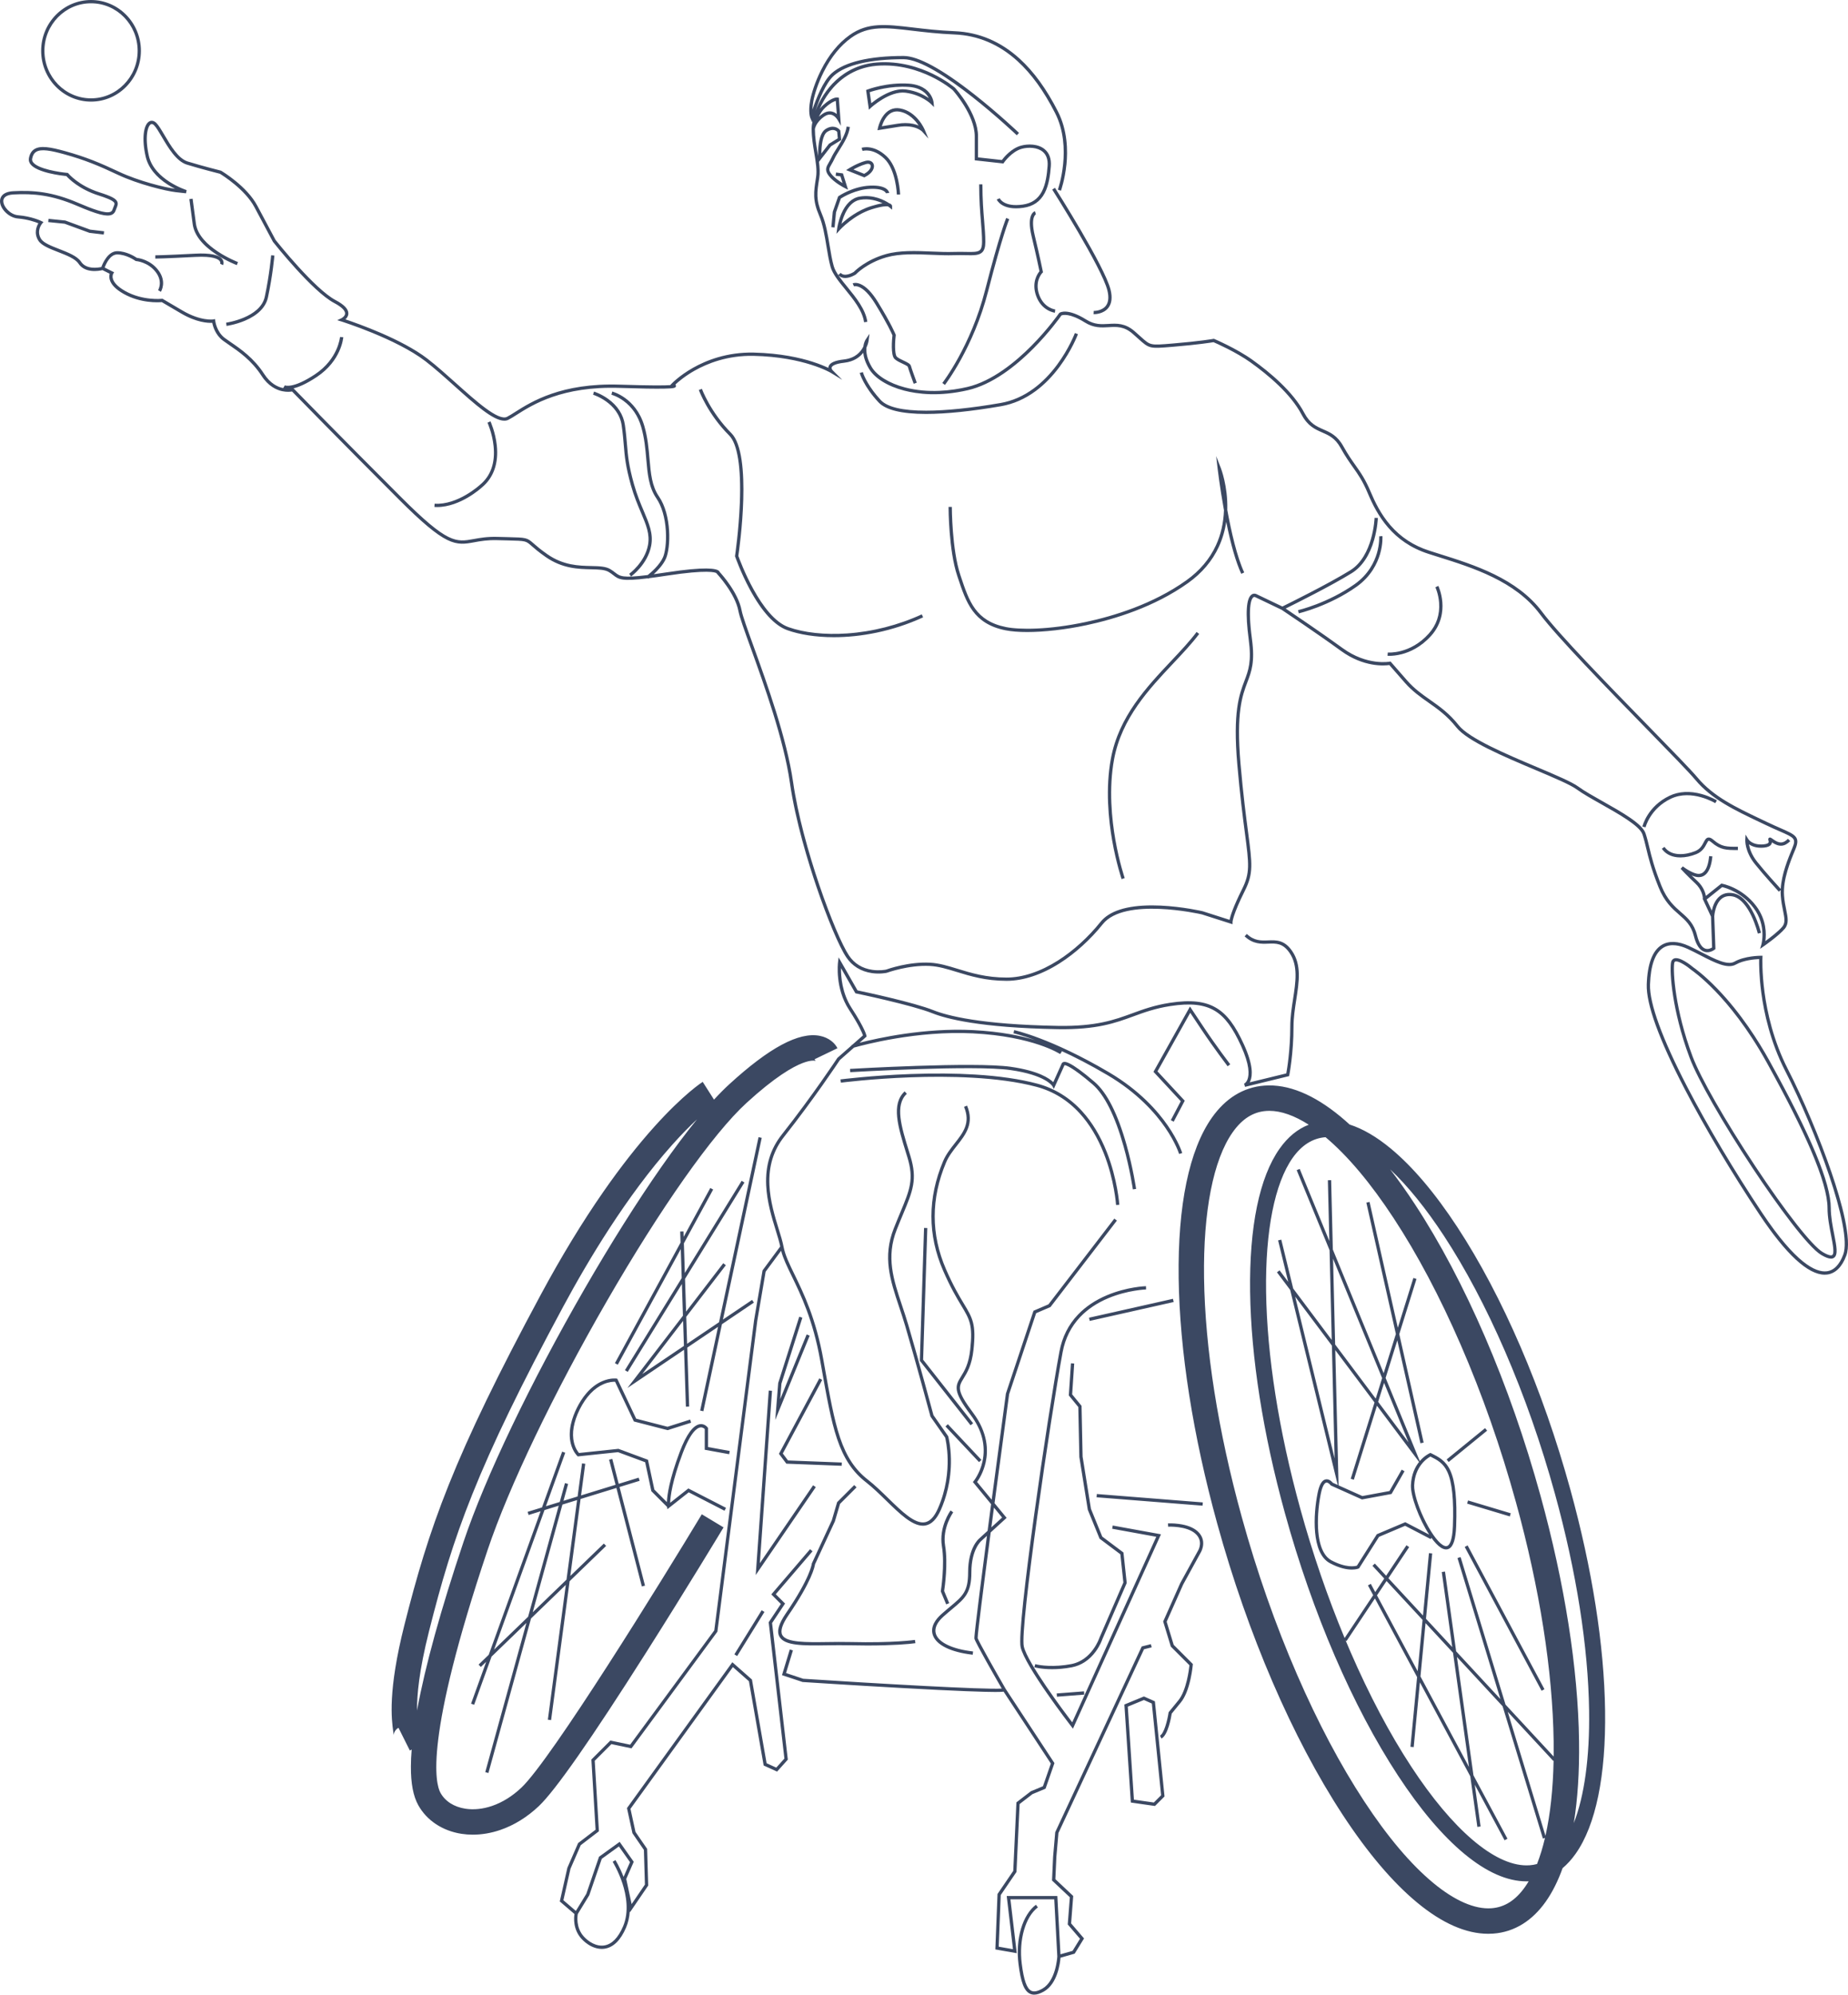 <?xml version="1.0" encoding="UTF-8"?> <svg xmlns="http://www.w3.org/2000/svg" id="_Слой_2" data-name="Слой 2" viewBox="0 0 4511.31 4867.78"><defs><style> .cls-1 { fill: #3b4862; stroke-width: 0px; } </style></defs><g id="_Слой_1-2" data-name="Слой 1"><path class="cls-1" d="M2877.31,3119.18c2.42,177.32,35,384.5,94.2,599.15,74.79,271.16,183.65,523.65,306.54,710.95,60.61,92.39,121.64,164.3,181.4,213.73,61.18,50.62,119.53,76.21,173.63,76.21,4.03,0,8.04-.14,12.03-.43,25.94-1.85,50.28-9.79,72.34-23.58,20.83-13.02,39.68-31.36,56.03-54.5,16-22.64,29.72-49.99,41.09-81.69,11.44-9.59,22.06-21.29,31.82-35.1,49.22-69.65,74.1-190.43,71.93-349.29-2.18-159.66-31.53-346.3-84.86-539.75-67.38-244.4-165.41-471.88-276.03-640.56-54.33-82.84-108.93-147.24-162.29-191.4-34.75-28.76-68.31-48.31-100.37-58.55-7.4-6.77-14.79-13.21-22.15-19.3-65.74-54.39-128.21-79.89-185.66-75.79-25.94,1.85-50.28,9.79-72.34,23.58-20.83,13.02-39.68,31.36-56.03,54.5-55.6,78.68-83.7,214.16-81.27,391.81ZM3733.95,4552c-2.43.17-4.88.26-7.35.26-78.58,0-180.55-87.08-281.33-240.76-52.65-80.29-102.65-174.69-148.62-280.59-3.96-9.12-7.86-18.31-11.73-27.54l2.22,1.48,69.32-103.97,102.95,191.96-16.25,170.04,7.96.76,15.11-158.08,123.02,229.39,17.24,123.46,7.92-1.11-14.24-101.99,72.78,135.71,7.05-3.78-83.03-154.81-40.32-288.72,111.5,120.28,98.33,322.84,5.11-1.56c-5.47,23.33-11.97,44.61-19.44,63.65-5.89,1.61-11.96,2.65-18.19,3.1ZM3772.78,4480.06l-92.18-302.65,111.09,119.84.93-.87c-1.37,69.68-8.12,131.61-19.85,183.68ZM3480.04,3961.05l67.1,72.39,38.91,278.62-118.45-220.87,12.44-130.13ZM3460.78,4078.47l-99.29-185.14,23.33-35,87.93,94.86-11.97,125.27ZM3174.23,3681.97c-52.47-190.29-81.33-373.53-83.47-529.92-2.03-148.41,20.98-264.27,64.78-326.25,22.1-31.27,49.15-48.27,80.4-50.56,54.09,45.44,110,111.88,166.23,197.58,57.95,88.32,113,192.23,163.63,308.84,52.57,121.07,97.98,250.46,134.98,384.59,57.82,209.62,89.62,411.4,91.97,583.51.17,12.52.18,24.82.03,36.9l-117.52-126.77-109.63-359.96-7.65,2.33,104.83,344.19-108.09-116.61-27.17-194.56-7.92,1.11,25.59,183.19-64.15-69.2,15.23-159.34-7.96-.76-14.55,152.24-84.39-91.04,50.66-75.98-6.66-4.44-49.59,74.39-27.54-29.71-5.87,5.44,28.85,31.12-22.03,33.04-10.79-20.12-7.05,3.78,12.81,23.88-69.72,104.57c-41.69-100.13-78.06-206.07-108.23-315.49ZM3841.92,4449.06c9.49-58.59,13.85-125.66,12.83-200.15-2.42-177.32-35-384.5-94.2-599.15-74.79-271.16-183.65-523.65-306.54-710.95-20.12-30.66-40.28-59.06-60.43-85.13,42.59,40.05,87.02,94.64,131.22,162.05,52.65,80.29,102.65,174.69,148.62,280.59,47.68,109.86,88.87,227.26,122.42,348.94,52.47,190.29,81.33,373.53,83.47,529.92,1.55,113.52-11.55,208-37.39,273.89ZM3009.22,2763.15c23.11-32.7,49.98-49.72,82.15-52.01,2.41-.17,4.86-.26,7.34-.26,28.69,0,61.33,11.56,96.18,33.89-27.17,10.4-51.02,29.98-71.2,58.53-49.23,69.65-74.1,190.43-71.93,349.29,2.18,159.66,31.53,346.3,84.86,539.75,67.38,244.4,165.41,471.88,276.03,640.56,54.33,82.84,108.93,147.24,162.29,191.4,53.74,44.48,104.66,66.97,151.53,66.97,1.77,0,3.53-.03,5.28-.1-2.88,4.83-5.85,9.43-8.92,13.77-23.11,32.7-49.98,49.72-82.15,52.01-40.41,2.88-89.43-18.45-141.72-61.71-54.98-45.48-111.86-112.76-169.08-199.97-57.95-88.32-113-192.23-163.63-308.84-52.57-121.07-97.98-250.46-134.98-384.59-57.82-209.62-89.62-411.4-91.97-583.51-2.22-162.11,22.61-288.25,69.91-355.18ZM0,490.47c-.29,19.35,21.66,40.93,43.5,42.75,24.03,2,42.33,8.48,50.19,11.71-4.52,7.59-11.48,24.21-.18,42.3,7.52,12.03,27.33,19.75,48.29,27.92,20.48,7.98,41.66,16.23,49.54,28.05,16.4,24.6,50.91,17.9,58.75,16l17.71,8.86c-.92,3.12-1.59,7.89-.1,13.74,3.21,12.56,14.63,24.44,33.95,35.31,41.61,23.4,84.9,20.92,93.24,20.18l46.36,27.27c38.85,22.85,66.81,23.86,76.88,23.26,1.68,8.68,7.5,29.58,26.1,43.53,4.36,3.27,9.5,6.78,14.94,10.5,23.08,15.77,54.68,37.36,79.08,75.07,16.61,25.67,36.54,34.67,50.34,37.7,11.21,2.46,20.22,1.5,24.31.8,13.77,14.11,118.92,121.67,261.09,263.84,55.82,55.82,91.03,85.24,117.72,98.38,26.37,12.97,43.93,9.77,66.16,5.72,15.02-2.74,32.06-5.84,56.27-5.15,9.42.27,17.54.46,24.59.63,22.75.54,34.18.81,41.47,2.55,6.74,1.61,10.15,4.61,17.63,11.17,6.58,5.78,16.52,14.51,34.25,26.84,40.88,28.44,79.91,29.27,111.27,29.95,17.66.38,32.91.71,42.59,6.52,4.5,2.7,7.87,5.31,10.83,7.61,13.52,10.48,20.45,15.85,84.95,7.84l.81,1.12c.17-.12.86-.63,1.94-1.46,12.4-1.57,26.86-3.62,43.8-6.2,99.41-15.13,117.93-7.93,120.92-6.02l-.09.56,1.36,1.44c.44.47,43.99,47.17,52.06,90.18,2.77,14.75,14.19,46.38,30,90.17,32.09,88.86,80.6,223.15,95.67,328.67,13.5,94.51,46.16,198.97,64.42,252.82,26.75,78.88,55.44,146.95,73.09,173.43,14.35,21.53,36.08,34.93,62.82,38.75,20.05,2.86,35.71-.61,36.37-.76l.5-.15c.52-.19,52.96-19.23,104.56-16.52,21.59,1.14,41.99,7.4,65.61,14.65,33.09,10.16,70.6,21.67,121.76,21.67,40.59,0,85.41-14.83,129.59-42.87,37.97-24.1,75.4-58.02,105.38-95.5,53-66.25,235.44-25.2,241.63-23.78l74.9,23.97v-5.48c0-.11.85-17.51,30.31-76.43,20.89-41.79,17.87-64.89,7.83-141.45-5.07-38.66-12-91.6-18.6-167.95-10.89-126.06,4.51-166.79,16.88-199.51,9.94-26.28,18.52-48.98,11.03-105.15-11.31-84.85-.11-99.52,3.59-101.99,2.08-1.39,3.97-.42,4.33-.21l.36.19,63.99,30.6c4.97,3.31,85.79,57.33,144.89,100.31,55.84,40.61,106.66,36.24,118.13,34.59l37.64,43.02c18.33,20.95,38.23,34.92,57.48,48.43,22.54,15.82,45.85,32.19,68.1,60.36,26.71,33.84,115.46,71.33,193.76,104.41,45.54,19.24,84.87,35.86,100.32,47.18,14.37,10.53,36.31,22.91,59.55,36,41.94,23.64,94.13,53.05,101.04,73.77,3.82,11.46,6.28,21.78,9.13,33.73,5.22,21.88,11.71,49.1,30.06,94.98,14.46,36.16,33.4,52.68,50.11,67.25,15.94,13.9,29.71,25.91,36.32,52.35,5.38,21.52,13.99,34.38,25.59,38.22,13.34,4.42,25.02-4.97,25.51-5.37l1.54-1.26-.11-3.04-2.75-76.96c.15-2.29,2.29-29.82,17.99-42.6,6.8-5.54,15.39-7.55,25.53-5.99,21.61,3.33,37.46,27.56,46.96,47.3,10.55,21.95,15.74,43.29,15.79,43.51l7.78-1.87c-.22-.9-5.44-22.39-16.36-45.1-15.02-31.24-32.83-48.64-52.95-51.74-12.49-1.92-23.2.67-31.83,7.71-11.3,9.22-16.53,24.1-18.93,34.96l-12.59-26.98,37.96-30.37c8.65,2.02,48.2,13.05,76.79,51.17,31.85,42.47,19.05,88.2,18.91,88.66l-3.15,10.82,9.27-6.41c1.5-1.04,36.92-25.65,51.08-42.63,10.28-12.33,7.27-27.19,3.45-46-2.05-10.1-4.37-21.54-5.33-35.06-2.83-39.59,15.5-83.59,27.64-112.71,12.63-30.32.47-35.65-35.65-51.47-9.06-3.97-20.34-8.91-33.36-15.13-5.02-2.4-10.05-4.79-15.06-7.17-59.62-28.31-115.93-55.05-153.99-100.73-15.74-18.89-64.23-68.59-120.38-126.13-96.92-99.33-217.54-222.94-259.39-278.75-61.57-82.09-166.46-115.05-250.75-141.54-8.7-2.74-16.93-5.32-24.98-7.92-38.46-12.41-69.51-32.69-94.93-62.01-23.74-27.39-38.05-57.67-47.87-80.99-13.24-31.44-24.37-47.15-37.25-65.34-9.09-12.83-18.49-26.1-29.98-46.78-14.38-25.88-31.72-33.46-48.49-40.79-16.91-7.39-32.88-14.37-46.44-40.14-27.35-51.96-84.11-99.31-126.92-129.89-39.02-27.87-92.42-50.49-92.95-50.71l-1.1-.46-1.17.21c-.31.06-31.38,5.62-97.39,11.12l-4.49.38c-26.37,2.21-39.61,3.31-48.89,1.14-8.89-2.08-14.63-7.27-27.22-18.64-4.05-3.66-8.64-7.8-14.22-12.64-23.43-20.3-43.94-19.07-63.77-17.89-17.54,1.05-34.11,2.04-54.05-10.42-45.57-28.48-63.86-17.99-65.79-16.7l-.64.42-.44.63c-.26.38-26.88,38.69-67.74,79.87-37.52,37.82-95.06,85.88-156.14,100.08-37.87,8.81-95.06,16.14-152.41,1.07-37.9-9.96-68.06-28.47-80.69-49.52-12.55-20.91-14.24-37.19-13.03-47.93,4.2-9.03,5.14-16.18,5.18-16.56l2.1-16.81-9.4,14.1c-.34.52-4.21,6.52-5.65,17.16-6.09,12.41-19.27,28.25-47.33,31.37-22.07,2.45-34.28,7.87-37.33,16.57-.47,1.35-.68,2.68-.7,3.98-8.03-3.86-20.98-9.43-38.88-15.14-29.24-9.32-77.83-20.73-143.24-22.19-65.85-1.46-117.03,19.41-148.37,37.18-34.02,19.29-52.23,38.7-52.99,39.52l-2.51,2.71c-12.35.87-43.66,1.41-122.92-1.19-143.29-4.69-216.61,41.86-256,66.87-7.66,4.87-14.28,9.07-19.67,11.76-20.78,10.39-75.43-38.57-123.65-81.77-23.61-21.15-48.02-43.02-70.45-60.28-62.29-47.92-170.46-85.96-200.2-95.88,3.51-3.16,7.01-7.84,7.17-13.99.29-11.04-9.86-21.82-31.01-32.96-50.51-26.58-141.45-140.3-146.56-146.72-1.97-3.66-20.89-38.84-44.51-83.47-25.38-47.93-85.55-83.87-88.1-85.37l-.5-.3-.56-.14c-.45-.11-45.01-11.28-80.8-22.29-23.03-7.08-41.78-38.95-56.85-64.55-7.46-12.68-13.91-23.63-19.71-29.43-5.52-5.52-11.86-6.94-17.4-3.89-6.87,3.79-11.63,14.08-13.41,28.98-1.89,15.83-.33,35.48,4.53,56.84,5.95,26.18,24.79,49.98,54.48,68.83,6.04,3.83,11.93,7.09,17.32,9.82-25.38-3.36-89.11-19.17-136.03-41.25-47.71-22.45-81.22-36.43-131.92-50.52-36.68-10.19-60.78-14.29-75.43-5.1-7.09,4.45-11.47,11.71-13.38,22.21-.96,5.25.33,10.24,3.83,14.83,15.84,20.77,76.5,27.73,87.52,28.83,5.52,6.18,30.95,32.3,78.99,47.47,14.92,4.71,35.09,11.71,38.06,18.05,1.05,2.25.05,4.89-1.95,9.75-.76,1.85-1.62,3.94-2.39,6.23-.92,2.76-2.44,4.53-4.79,5.59-12,5.39-45.17-7.37-79.23-21.97-63.09-27.04-108.87-30.85-158.22-28.25C3.47,468.1.11,483.8,0,490.47ZM8,490.59c.08-5.5,3.43-14.9,24.87-16.02,48.23-2.54,92.98,1.19,154.65,27.62,50.15,21.49,73.36,27.43,85.65,21.91,4.41-1.98,7.47-5.47,9.1-10.36.68-2.03,1.45-3.9,2.19-5.71,2.25-5.47,4.38-10.65,1.8-16.18-3.5-7.48-15.12-13.52-42.89-22.29-51.18-16.16-76.08-45.91-76.33-46.21l-1.07-1.3-1.68-.15c-19.02-1.68-71.09-9.61-83.49-25.87-2.1-2.76-2.86-5.55-2.32-8.54,1.48-8.16,4.68-13.67,9.76-16.86,12.09-7.58,35.38-3.31,69.04,6.03,50.15,13.93,83.35,27.78,130.66,50.05,49.27,23.18,116.91,39.59,140.93,42.26l25.14,2.79,1.63-7.8c-.79-.25-78.98-25.21-92.26-83.66-10.24-45.04-3.1-72.6,4.95-77.04.85-.47,3.44-1.9,7.87,2.54,5.09,5.09,11.29,15.63,18.48,27.83,15.77,26.79,35.4,60.14,61.39,68.14,33.76,10.39,75.24,20.9,80.63,22.26,5.77,3.51,61.46,38.21,84.61,81.94,24.86,46.96,44.51,83.46,44.71,83.83l.17.31.22.28c3.9,4.93,96.11,121.1,149.32,149.11,17.44,9.18,26.94,18.29,26.74,25.67-.19,7.22-9.7,11.81-9.8,11.85l-9.43,4.35,9.91,3.1c1.33.42,134.25,42.34,205.47,97.12,22.2,17.08,46.5,38.85,69.99,59.9,50.59,45.33,95.09,85.2,122.49,85.2,3.67,0,7.04-.72,10.07-2.23,5.76-2.88,12.53-7.18,20.38-12.17,38.66-24.55,110.62-70.24,251.45-65.63,50.29,1.65,87.03,2.24,109.21,1.76,23.72-.51,27.44-1.84,27.94-6.12.19-1.66-.44-2.89-1.43-3.79,7.12-6.67,23.24-20.53,47.18-34.07,30.42-17.2,80.1-37.41,143.96-35.99,122.98,2.73,187.33,40.93,187.96,41.32l28.34,17.19-23.44-23.44s-3.53-3.69-2.31-7.1c.88-2.45,5.63-8.45,30.65-11.23,23.82-2.65,38.04-13.8,46.28-24.25,1.12,10.72,4.97,23.87,14.1,39.09,13.88,23.14,45.05,42.51,85.52,53.14,32.53,8.55,86.05,15.31,156.26-1.02,27.88-6.48,57.28-20.19,87.38-40.75,23.96-16.36,48.43-37.08,72.73-61.59,37.94-38.26,63.77-74.1,67.95-80.01,3.14-1.29,19.71-6.05,56.64,17.03,22.1,13.81,40.74,12.7,58.77,11.62,19.08-1.14,37.09-2.22,58.05,15.95,5.52,4.78,10.07,8.9,14.09,12.53,26.75,24.17,27.79,24.08,82.14,19.54l4.49-.38c59.26-4.94,90.63-9.95,96.95-11.02,7.68,3.32,55.08,24.21,90.34,49.39,42.1,30.07,97.87,76.53,124.49,127.1,14.87,28.25,32.89,36.13,50.32,43.74,16.27,7.11,31.64,13.83,44.7,37.35,11.7,21.06,21.66,35.12,30.44,47.52,12.61,17.81,23.51,33.18,36.41,63.82,22.65,53.8,59.91,119.19,147.71,147.51,8.08,2.61,16.32,5.19,25.04,7.93,83.19,26.14,186.72,58.68,246.74,138.71,42.17,56.23,162.99,180.05,260.07,279.54,56.03,57.42,104.42,107.01,119.96,125.66,39.19,47.03,96.27,74.13,156.71,102.83,5.01,2.38,10.02,4.76,15.04,7.16,13.14,6.29,24.48,11.25,33.6,15.24,36.41,15.94,41.09,17.99,31.47,41.06-10.77,25.86-26.31,63.18-28.32,99.69-6.5-7.09-36.69-40.21-57.38-66.07-13.6-17-18.5-32.93-20.25-42.85,6.9,4.94,18.53,9.86,36.64,8.13,8.95-.85,14.71-3.34,17.62-7.59,1.18-1.73,1.73-3.53,1.91-5.22,17.25,11.91,30.71,10.95,44.71-3.06l-5.66-5.66c-11.65,11.65-21.07,11.93-36.01,1.06-4.8-3.49-7.44-5.41-10.28-3.42-2.6,1.82-1.77,4.71-1.33,6.26.62,2.15,1.05,4.06.05,5.52-.82,1.2-3.44,3.34-11.77,4.14-27.7,2.64-36.99-12.14-37.38-12.77l-6.7-11.06-.73,12.88c-.06,1.14-1.28,28.36,22.94,58.63,23.36,29.2,58.68,67.51,59.03,67.89l4.48-4.13c-.17,4.69-.12,9.35.21,13.98,1,14.03,3.38,25.74,5.47,36.08,3.65,18.01,6.06,29.91-1.76,39.29-9.46,11.35-29.89,26.96-41.32,35.32,2.35-16.84,3.04-51.72-22.24-85.44-34.08-45.44-81.51-54.26-83.51-54.61l-1.78-.31-37.64,30.11c-1.63-8.67-6.46-23.26-20.74-36.52-5.16-4.8-9.97-9.42-14.26-13.65,5.93,2.56,12.06,4.39,17.42,4.39,13.04,0,29.42-8.8,33.41-50.7l-7.96-.76c-3.42,35.92-15.72,43.46-25.44,43.46-12.17,0-32.11-13.21-38.76-18.3l-5.39,5.87c.15.16,15.06,16.53,35.55,35.55,15.79,14.66,18.46,31.12,18.91,36.47l-.86.69,20.54,44.01,2.69,75.23c-2.92,1.83-9.58,5.19-16.44,2.89-8.68-2.91-15.7-14.17-20.29-32.55-7.22-28.87-22.57-42.26-38.82-56.43-16.03-13.98-34.19-29.82-47.94-64.2-18.14-45.34-24.28-71.12-29.7-93.87-2.77-11.63-5.39-22.62-9.32-34.41-7.88-23.65-57.1-51.39-104.7-78.21-23.02-12.98-44.77-25.23-58.75-35.48-16.2-11.88-55.93-28.67-101.94-48.1-73.58-31.08-165.15-69.77-190.59-101.99-22.97-29.09-46.76-45.8-69.78-61.95-19.73-13.85-38.36-26.93-56.05-47.15l-40.63-46.44-2.27.45c-.54.11-55.01,10.21-114.18-32.83-51.57-37.51-119.61-83.37-139.62-96.79,24.01-11.84,111.62-55.5,161.72-86.52,24.85-15.38,43.68-43.59,54.47-81.57,8.07-28.43,8.85-52.01,8.88-53l-8-.24c-.03.93-3.44,93.27-59.56,128.01-53.82,33.31-151.39,81.42-165.52,88.35l-62.33-29.81c-2.43-1.43-7.55-2.83-12.53.35-13.42,8.57-15.88,45.53-7.31,109.85,7.22,54.17-.64,74.95-10.59,101.26-12.66,33.49-28.42,75.16-17.37,203.03,6.61,76.53,13.56,129.57,18.64,168.3,10.04,76.64,12.74,97.24-7.06,136.84-22.13,44.26-28.54,65.85-30.4,74.77l-65.67-21c-.48-.11-48.48-11.29-102.7-13.72-7.23-.32-14.23-.49-20.99-.49-62.13,0-104.52,13.67-126.17,40.74-29.45,36.81-66.18,70.11-103.42,93.75-42.9,27.23-86.23,41.63-125.3,41.63-49.96,0-86.86-11.33-119.41-21.32-23.12-7.1-44.96-13.8-67.53-14.99-51.89-2.73-102.81,15.21-107.47,16.9-1.93.4-16.11,3.09-33.51.55-24.65-3.59-43.83-15.44-57.02-35.23-32.19-48.28-113.69-265.02-136.24-422.94-15.19-106.33-63.86-241.09-96.07-330.26-15.1-41.8-27.02-74.81-29.67-88.92-7.99-42.63-47.16-86.64-53.33-93.37-.28-.79-.78-1.68-1.66-2.57-6.33-6.42-33.74-11.06-128.32,3.33-11.56,1.76-21.92,3.27-31.23,4.55,10.05-9.14,23.2-23.01,29.9-38.08,11.77-26.49,14.27-106.28-17.12-151.94-17.31-25.17-19.93-55.71-22.97-91.07-2.22-25.87-4.53-52.62-12.8-80.98-10.42-35.72-31.06-56.57-46.54-67.77-16.84-12.18-31.15-15.85-31.75-16l-1.95,7.76c.14.03,13.67,3.55,29.3,14.94,20.89,15.21,35.44,36.51,43.26,63.31,8.05,27.6,10.31,53.94,12.51,79.42,3.01,34.97,5.85,68,24.35,94.92,13.11,19.06,21.42,47.24,23.4,79.34,1.84,29.77-2.19,54.01-7,64.82-8.47,19.06-29.08,36.77-37.21,43.26-61.56,7.75-67.67,3.02-79.54-6.19-3.14-2.44-6.71-5.2-11.62-8.15-11.5-6.9-27.74-7.25-46.53-7.65-30.29-.65-67.98-1.46-106.88-28.52-17.36-12.08-26.71-20.29-33.54-26.28-16.61-14.58-17.5-14.6-64.2-15.71-7.04-.17-15.15-.36-24.55-.63-25.06-.72-43.29,2.61-57.93,5.28-43.5,7.93-63.36,11.56-176.79-101.88-151.86-151.86-261.45-264.22-262.54-265.34l-.51-.52c12.91-3.11,31.41-10.78,57.06-27.88,59.59-39.73,64.16-94.56,64.32-96.87l-7.98-.58c-.04.53-4.6,53.33-60.78,90.79-54.74,36.5-73.83,27.3-74.02,27.21l.1.06-3.98,6.64c-13.59-2.73-31.26-11.21-46.36-34.54-25.27-39.06-57.65-61.18-81.28-77.33-5.37-3.67-10.44-7.13-14.65-10.29-20.61-15.46-23.53-41.64-23.56-41.9l-.44-4.3-4.25.77c-.28.05-30.07,4.85-75.47-21.86l-48.65-28.62-1.34.16c-.46.05-46.78,5.1-89.75-19.07-21.39-12.03-28.14-22.97-30.04-30.03-1.93-7.17.66-11.71.78-11.9l2.33-3.73-3.96-1.92-19.22-9.61c3.18-8.61,13.4-31.97,30.61-31.97,22.65,0,43.98,15.27,44.2,15.43l.93.68,1.15.08c.28.02,28.86,2.3,47.69,26.78,18.18,23.63,6.37,43.18,5.86,44l6.76,4.28c.64-1.01,15.42-24.95-6.28-53.15-19.08-24.8-46.32-29.11-52.33-29.78-4.61-3.15-25.22-16.31-47.97-16.31s-35.67,30.02-38.64,38.62c-7.82,1.73-36.54,6.51-49.43-12.82-9.28-13.92-31.66-22.64-53.29-31.07-18.83-7.34-38.3-14.92-44.41-24.7-12.19-19.5,1.84-36.47,2.45-37.19l3.29-3.89-4.54-2.29c-.94-.47-23.43-11.55-57.33-14.38-18.88-1.57-36.38-20.86-36.17-34.66ZM2144.33,981.69c-36.56-39.38-45.27-70.21-45.62-71.5l7.72-2.11c2.86,10.36,15.69,37.93,43.77,68.17,15.99,17.22,53.19,25.96,110.55,25.96,48.32,0,111.23-6.5,181.93-18.8,28.65-4.98,55.98-16.99,81.22-35.69,20.29-15.03,39.3-34.39,56.49-57.56,29.4-39.6,43.45-77.02,43.59-77.4l7.5,2.78c-.58,1.56-14.51,38.71-44.53,79.21-17.67,23.83-37.25,43.79-58.18,59.32-26.28,19.49-54.78,32.01-84.71,37.22-71.15,12.37-134.54,18.91-183.3,18.91-59.68,0-98.84-9.59-116.41-28.51ZM1450.08,955.59c.68.21,16.89,5.22,34.33,17.68,23.3,16.64,37.51,38.7,41.09,63.79,2.83,19.83,4.1,35.21,5.23,48.78,2.22,26.81,4.13,49.96,17.01,95.96,7.31,26.09,16.19,47.08,24.03,65.59,13.07,30.87,23.39,55.25,17.95,84.28-8.58,45.75-47.44,73.97-49.09,75.15l-4.65-6.51c.38-.27,37.91-27.59,45.88-70.11,5-26.65-4.42-48.9-17.46-79.68-7.93-18.73-16.92-39.97-24.37-66.55-13.09-46.74-15.03-70.24-17.28-97.46-1.17-14.12-2.37-28.71-5.17-48.31-7.91-55.39-69.22-74.77-69.84-74.96l1.17-3.83,1.17-3.83ZM3366.78,1308.89l3.99-.3,3.99-.31c.06.77,1.37,19.16-5.73,43.67-6.55,22.59-21.82,54.82-57.4,80.02-66.91,47.4-140.35,64.71-141.08,64.88l-1.8-7.79c.72-.17,72.68-17.16,138.26-63.61,33.57-23.78,48.03-54.13,54.25-75.4,6.78-23.18,5.55-40.97,5.53-41.15ZM3487.91,1546.16c18.87-21.09,27.35-46.43,25.2-75.3-1.62-21.76-9-37.47-9.07-37.63l3.61-1.72,3.61-1.73c.33.68,8.02,17,9.81,40.18,1.65,21.48-1.72,53.07-27.2,81.54-25.19,28.16-52.76,39.93-71.45,44.85-13.37,3.52-24.13,4.15-30.11,4.15-3.14,0-4.97-.17-5.17-.19l.79-7.96c.54.05,54.52,4.64,99.98-46.17ZM4075.79,1941.87c22.58-10.7,49.75-12.11,78.56-4.08,21.6,6.02,36.38,15.08,37,15.47l-4.21,6.8c-.57-.35-57.4-34.89-107.92-10.96-50.58,23.96-61.96,69.48-62.07,69.93l-7.79-1.83c.47-2.02,12.24-49.66,66.43-75.33ZM4138.06,2077.05c12.44-4.98,17.24-14.25,21.09-21.69,2.88-5.57,5.38-10.39,10.49-11.38,3.91-.76,8.14,1.03,13.7,5.8,19.47,16.69,31.1,16.69,59.19,16.69v8c-28.41,0-42.67,0-64.39-18.62-4.87-4.17-6.66-4.08-6.97-4.02-1.31.26-3.23,3.95-4.91,7.21-3.99,7.71-10.02,19.36-25.23,25.45-13.12,5.25-26.64,8.01-38.87,8.01-2.64,0-5.22-.13-7.72-.39-16.43-1.71-29.44-8.91-37.64-20.84l6.59-4.53c15.99,23.26,50.22,20.1,74.67,10.32ZM1171.41,1183.34l.18-.16c26.41-21.75,37.61-53.71,33.28-94.99-3.28-31.27-14.71-56.37-14.83-56.62l7.26-3.35c.49,1.06,12.04,26.38,15.5,58.92,4.62,43.56-7.84,78.88-36.04,102.15-1.34,1.23-14.82,13.45-35.32,25.37-18.26,10.61-45.44,22.75-74.3,22.74-2.21,0-4.43-.07-6.66-.22l.53-7.98c56.21,3.74,109.85-45.36,110.39-45.86ZM646.35,724.11c11.54-53.83,15.52-100.67,15.56-101.14l7.97.67c-.04.47-4.07,47.8-15.71,102.15-5.08,23.71-24.31,43.28-55.61,56.6-23.2,9.87-44.6,12.87-45.5,12.99l-1.08-7.93c.83-.11,83.37-12.01,94.37-63.34ZM470.32,546.65l-8.09-60.71,7.93-1.06,8.09,60.71c7.68,57.62,101.72,93.56,102.67,93.92l-2.81,7.49c-1.01-.38-25-9.46-50.38-26.21-34.58-22.82-53.9-47.77-57.41-74.14ZM543.08,632.98c3.79,5.59,2.8,11.42,1.62,13.99l-7.29-3.29c.13-.31,1.21-3.17-1.05-6.36-3.42-4.84-15.74-12.62-59.84-10.3-76.13,4.01-96.52,4.05-97.35,4.05v-8c.2,0,21.13-.05,96.93-4.04,36.86-1.94,59.4,2.75,66.98,13.95ZM159.49,538.15l60.74,22.27,33.93,3.99-.94,7.95-34.87-4.1-60.68-22.25-39.97-4,.8-7.96,40.98,4.1ZM2865.15,3177.45l-204.92,46.11-1.76-7.8,204.92-46.11,1.76,7.8ZM2797.79,3146.8c-.44.01-44.85,1.52-91.98,21.24-27.51,11.51-50.56,26.89-68.52,45.71-22.37,23.45-36.9,52.4-43.17,86.04-28.26,151.57-104.77,673.37-94.8,718.2,8.85,39.82,97.96,158.67,118.17,185.24l205.17-452.88-107.67-19.58,1.43-7.87,117.75,21.41-214.91,474.37-4.06-5.27c-4.62-5.99-113.37-147.25-123.69-193.69-10.38-46.7,65.62-565.17,94.75-721.4,6.57-35.25,21.83-65.6,45.35-90.2,18.76-19.63,42.77-35.63,71.35-47.56,48.48-20.23,92.74-21.71,94.6-21.76l.23,8ZM2642.85,3554.85l20.38,127.35,27.59,67.71,51.74,38.8,7.98,74.5-59.26,136.56c-.63,1.9-5.35,15.51-16.2,30.4-15.27,20.95-35.51,34.33-58.52,38.72-18.31,3.49-34.54,4.65-48.06,4.65-26.41,0-42.45-4.45-43.45-4.74l2.19-7.69c12.14,3.44,46.12,7.86,87.81-.08,50.74-9.67,68.49-63.35,68.66-63.88l.06-.19,58.58-134.98-7.39-68.94-50.73-38.04-28.77-70.61-20.56-128.53-.04-.27-2.54-121.85-23.18-28.33,5.23-78.42,7.98.53-5.02,75.27,22.93,28.02,2.58,124.06ZM2320.56,3686.05l6.45,4.73c-.27.37-27.09,37.57-19.77,81.51,7.23,43.41-1,101.24-2.38,110.31l12.37,29.7-7.38,3.08-13.24-31.79.18-1.12c.1-.63,10.05-63.94,2.57-108.86-7.87-47.23,20.02-85.93,21.21-87.55ZM2019.32,4007.24c18.22-.25,37.06-.52,56.09-.06,105.89,2.52,157.62-5,158.13-5.08l1.19,7.91c-14.73,2.21-55.64,5.68-117.5,5.68-13.08,0-27.1-.16-42-.51-18.88-.45-37.65-.19-55.79.06-58.43.82-104.58,1.46-116.8-21.34-6.94-12.95-1.95-30.97,15.7-56.71,59.7-87.06,63.32-120.7,63.35-121l.06-.72,48.85-105.41,13.01-44.24,41.71-41.71,5.66,5.66-40.26,40.26-12.6,42.85-48.52,104.71c-.77,5.69-7.59,40.93-64.64,124.12-15.34,22.37-20.47,38.65-15.24,48.4,9.92,18.51,58.35,17.84,109.64,17.12ZM2935.68,3674.47l-258.72-20.49.63-7.97,258.72,20.49-.63,7.97ZM2835.32,4242.73l-3.58-7.16c9.83-4.92,18.03-36.92,20.89-55.93l.16-1.09,23.75-29.03c19.82-24.23,26.04-75.33,27.11-85.63l-45.48-45.48-18.66-61.3,41.59-93.58.07-.15,43.63-79.55.07-.12c.55-.93,13.32-23.1-6.91-41.07-21.53-19.14-65.84-16.95-66.28-16.93l-.44-7.99c.49-.03,12.07-.64,26.69,1.31,19.93,2.66,35.19,8.59,45.35,17.63,24.38,21.67,9.71,48.94,8.53,51.03l-43.46,79.25-40.31,90.7,17.21,56.53,46.71,46.71-.15,1.85c-.05.64-1.35,15.85-5.52,34.79-5.66,25.69-13.58,44.89-23.54,57.07l-22.36,27.33c-1.42,8.96-9.13,52.84-25.05,60.8ZM2792.61,4140.02l-47.79,19.68,15.77,239.21,58.98,8.43,23.25-23.25-.19-1.89-23.29-230.29-26.74-11.88ZM2792.49,4148.72l19.37,8.61,22.63,223.78-17.74,17.74-48.6-6.94-14.97-227,39.31-16.18ZM2052.77,2642.15l-1.03-7.93c.75-.1,75.58-9.67,171.67-13.16,56.46-2.05,109.12-1.63,156.52,1.25,59.36,3.6,110.62,11.09,152.36,22.26,42.24,11.3,79.07,33.96,109.47,67.33,24.23,26.6,44.43,60.01,60.04,99.32,26.5,66.74,30.65,128.37,30.69,128.98l-7.98.5c-.04-.6-4.1-60.96-30.14-126.53-15.25-38.4-34.94-71-58.52-96.88-29.35-32.22-64.89-54.09-105.62-64.99-93.45-25.01-218.23-26.44-306.45-23.24-95.74,3.47-170.27,13-171.01,13.1ZM2467.8,2603.48c67.63,9.66,94.09,28.2,103.43,37.48l20.32-45.15c.47-1.42,1.67-3.01,3.89-3.81,3.55-1.29,14.37-5.22,76.76,48.26,30.36,26.02,56.63,77.96,78.09,154.37,15.9,56.59,23.09,106.32,23.16,106.82l-7.92,1.13c-.07-.49-7.19-49.7-22.94-105.79-20.73-73.81-46.87-125.84-75.6-150.46-51.41-44.06-65.53-46.87-68.29-46.87h-.03s-22.77,50.59-22.77,50.59l-3.28,7.39-3.85-7.07c-.15-.27-16.45-26.75-102.1-38.99-88.23-12.6-388.1,4.98-391.12,5.16l-.47-7.99c3.03-.18,303.7-17.81,392.72-5.09ZM2904.96,2456.33l34.37,51.55c30.31,45.46,63.56,89.01,63.89,89.44l-6.35,4.86c-.33-.44-33.73-44.18-64.19-89.87l-27.11-40.67-79.92,142.88,66.55,71.67-26.94,51.18-7.08-3.73,24.29-46.16-66.65-71.78,89.14-159.38ZM2646.85,4135.55l-66.6,5.12-.61-7.98,66.6-5.12.61,7.98ZM1908.98,4088.02l50.29,16.77.52.03c1.18.08,119.23,7.76,238.26,14.41,141.98,7.93,204.06,9.88,231.81,9.88,11.68,0,17.27-.34,20.17-.73l115.24,175.37-19.26,55.36-29.57,12.32-35.19,27.07-7.72,167.22-38.43,56.37-5.3,135.28,52.28,9.23-15.47-131.51h106.98s7.47,139.45,7.47,139.45c-.19,3.51-3.79,59.85-36.4,78.49-11.78,6.73-20.68,8.42-27.22,5.15-11-5.5-18.15-25.92-23.19-66.21-7.24-57.94,8.97-114.35,39.42-137.19l-4.8-6.4c-15.78,11.83-28.68,32.46-36.33,58.09-7.86,26.3-10.01,56.21-6.22,86.49,5.55,44.4,13.53,65.37,27.55,72.37,3.28,1.64,6.85,2.46,10.75,2.46,6.93,0,14.87-2.6,24.01-7.82,33.21-18.98,39.24-69.55,40.25-82.37l34.64-9.9,22.84-37.11-31.56-36.82,5.14-66.86-43.6-41.04,2.47-54.44,5.05-58.13,208.94-448.46,18.64-4.66-1.94-7.76-22.34,5.59-211.15,453.2-5.19,59.78-2.65,58.19,43.49,40.93-5.1,66.34,29.92,34.9-18.15,29.49-29.54,8.44-7.62-142.22h-123.56s15.27,129.77,15.27,129.77l-34.81-6.14,4.94-126,38.41-56.34,7.65-165.78,31.41-24.16,31.91-13.29,21.73-62.47-118.85-180.86c-25.42-43.99-66.19-116.03-68.63-124.18-.39-8.86,14.43-125.37,31.83-257.9l38.9-35.52-29.49-35.82c13.46-101.74,27.12-203.36,35.59-265.93l65.91-197.74,35.17-15.07,162.01-210.88-6.34-4.87-160.74,209.22-36.55,15.67-67.29,201.86-.05.37c-.18,1.35-16.97,125.39-34.67,258.93l-35.68-43.32c4.52-6.26,15.43-23.23,20.9-47.7,6.32-28.28,6.16-72.25-30.48-121.1-41.11-54.81-35.81-63.43-22.99-84.24,8.34-13.54,19.75-32.08,23.77-69.18,6.79-62.84-1.96-77.38-23.11-112.52-10.94-18.17-25.92-43.06-43.8-84.19-37-85.09-36.99-172.8.02-260.69,6.53-15.51,17-28.83,27.12-41.72,20.75-26.41,42.21-53.71,24.11-97.14l-7.38,3.08c16.29,39.09-1.93,62.28-23.02,89.12-10.45,13.3-21.26,27.05-28.21,43.55-37.89,89.99-37.88,179.81.02,266.99,18.09,41.61,33.23,66.76,44.28,85.12,20.75,34.47,28.51,47.37,22.01,107.53-3.82,35.3-14.24,52.24-22.62,65.85-6.91,11.22-12.37,20.08-9.98,33.92,2.32,13.47,12.31,31.21,33.38,59.32,27.86,37.15,37.67,75.57,29.15,114.2-6.37,28.92-21.2,47.17-21.35,47.35l-2.09,2.54,2.09,2.55,42.43,51.52c-1.09,8.26-2.19,16.54-3.28,24.82-1.85,14.04-3.62,27.42-5.29,40.19l-20.58,18.79c-2.21,1.83-27,23.72-27,82.43,0,47.07-12.86,57.82-43.93,83.79-6.32,5.28-13.48,11.27-21.33,18.24-13.18,11.72-27.53,30.01-21.01,50.61,7.81,24.68,43.35,42.38,97.5,48.57l.91-7.95c-50.13-5.73-84.07-21.82-90.78-43.04-4.13-13.07,2.33-27.67,18.7-42.22,7.76-6.9,14.87-12.84,21.15-18.09,31.16-26.04,46.8-39.11,46.8-89.93,0-55.94,23.89-76.1,24.13-76.3l.18-.16,13.64-12.46c-32.1,244.73-30.97,249.26-30.47,251.26,2.4,9.58,52.75,97.35,66.67,121.5-41.55,2.87-306.35-12.34-484.67-23.97l-41.92-13.97,16.8-55.19-7.65-2.33-19.07,62.64ZM2420.08,3727.38c2.09-15.92,4.22-32.03,6.35-48.18l19.92,24.19-26.27,23.99ZM1366.45,4640.22l35.94,30.81c-1.37,8.44-4.04,36.96,16.75,60.06,5.07,5.63,13.55,13.52,25.13,19.07,8.3,3.98,16.54,5.98,24.6,5.98,2.64,0,5.26-.21,7.85-.64,21.15-3.5,38.48-20.7,51.52-51.12,5.25-12.24,8.3-25.79,9.17-40.36l.57,2.65,44.41-65.14-2.63-89.57-28.4-41.31-12.26-56.4,249.97-345.91,39.19,34.58,35.98,205.62,32.77,14.89,26.22-29.13-38.46-333.34,31.74-47.62-22.75-22.75,89.81-104.77-6.07-5.21-94.63,110.4,23.35,23.35-29.73,44.6,38.38,332.67-19.89,22.1-23.59-10.72-35.74-204.23-47.9-42.27-257.22,355.95,13.35,61.43,27.96,40.66,2.49,84.62-32.43,47.57-13.14-61.33,18.32-41.87-34.37-48.69-50.42,36.41-31.01,90.44-25.5,41.73-30.46-26.11,17.32-76.69,25.05-57.62,44.41-33.96-10.27-171.95,40.74-40.74,49.07,10.33,209.63-284.68.13-1.03,97.33-758.14,20.32-119.37,37.77-51.1c4.87,18.73,14.33,38.21,25.91,62.01,21.89,45.02,51.88,106.67,69.48,205.91l2.32,13.1c13.13,74.15,23.51,132.73,38.83,178.06,16.19,47.91,37.93,80.56,70.48,105.88,16.67,12.97,33.32,29.21,49.42,44.93,32.13,31.36,62.61,61.11,89.75,61.11,2.24,0,4.46-.2,6.65-.62,14.89-2.86,27.01-15.22,37.04-37.78,11.85-26.66,25.75-69.94,24.68-124.66-.64-32.78-6.3-53.88-6.54-54.77l-.18-.67-35.86-51.23c-2.81-10.42-36.92-136.75-61.32-219.7-4.91-16.7-10.18-32.51-15.28-47.8-21.15-63.44-39.42-118.23-13.01-185.27,5.6-14.22,10.91-26.93,15.59-38.15,23.48-56.25,35.27-84.49,17.81-141.24-1.03-3.34-2.06-6.66-3.08-9.96-19.05-61.54-35.5-114.69-5.72-142.18l-5.43-5.88c-33.49,30.91-16.35,86.29,3.5,150.42,1.02,3.29,2.05,6.61,3.07,9.95,16.61,53.98,5.91,79.63-17.55,135.8-4.7,11.25-10.02,24-15.65,38.3-27.48,69.75-8.78,125.81,12.86,190.73,5.08,15.23,10.33,30.97,15.2,47.53,25.31,86.05,61.09,218.87,61.45,220.21l.18.68,35.85,51.21c.94,3.77,5.57,23.69,6.1,52.44.55,29.33-3.17,74.12-24,120.98-8.89,20-19.1,30.85-31.23,33.18-24.67,4.73-56.07-25.91-89.31-58.35-16.26-15.87-33.07-32.27-50.09-45.52-31.24-24.3-52.15-55.79-67.81-102.12-15.13-44.76-25.46-103.07-38.53-176.9l-2.32-13.1c-17.8-100.34-48.07-162.57-70.17-208.01-13.11-26.96-23.47-48.25-27.17-68.65-2.15-11.82-6.51-25.94-11.56-42.29-9.44-30.58-21.2-68.65-22.91-108.13-1.99-45.94,9.86-84.51,36.23-117.91,73.29-92.83,131.01-179.78,135.67-186.82l34.66-30.5c22.07-6.28,153.68-41.68,289.97-34.75,147.97,7.52,212.49,50.12,213.13,50.55l4.49-6.62c-.13-.09-.9-.6-2.29-1.45,32.13,14.67,70.2,34.04,113.28,59.43,73.47,43.3,117.18,93.43,140.9,127.86,25.6,37.16,33.96,64.26,34.05,64.53l7.66-2.32c-.35-1.15-8.81-28.57-35.12-66.75-24.18-35.1-68.7-86.18-143.43-130.21-142.37-83.9-230.89-102.75-231.76-102.93l-1.61,7.84c.4.08,19.11,4.08,52.91,16.46-33.05-9.96-83.39-20.9-151.79-24.37-118.08-6-232.62,19.46-276.82,30.81l17.09-15.04-.37-2.19c-.11-.66-3.08-16.78-36.45-68.12-23-35.39-25.92-76.19-25.7-96.74l35.13,61.48,1.77.37c1.35.28,136,28.34,186.32,48.47,32.68,13.07,115.92,35.48,306.24,38.71,94.88,1.6,140.34-15.06,184.3-31.17,26.15-9.58,53.18-19.49,90.46-25.23,49.14-7.56,82.68-3.87,108.74,11.95,24.03,14.59,43.1,40.21,63.75,85.65,21.04,46.28,20.04,69.92,15.5,81.59-3.17,8.15-8.03,10.3-8.24,10.39l2.45,7.59,107.5-26.22.5-2.5c.1-.52,10.32-52.39,10.32-118.62,0-21.94,3.41-44.07,6.71-65.47,6.74-43.68,13.1-84.94-9.97-118.66-18.82-27.51-39.09-26.72-58.69-25.96-17.43.68-33.88,1.32-52.02-15.69l-5.47,5.84c20.58,19.29,40.35,18.52,57.8,17.84,19.03-.74,35.45-1.38,51.78,22.48,21.28,31.11,15.16,70.85,8.67,112.92-3.35,21.7-6.8,44.13-6.8,66.69,0,57.27-7.71,103.54-9.7,114.56l-89.25,21.77c.57-1.05,1.12-2.2,1.63-3.45,5.35-13.08,7.02-39.03-15.43-88.42-21.37-47.02-41.38-73.69-66.89-89.18-27.79-16.87-62.98-20.89-114.11-13.02-38.07,5.86-65.49,15.91-92,25.63-43.27,15.86-88.02,32.26-181.41,30.68-189.04-3.2-271.24-25.27-303.41-38.14-48.41-19.36-169.12-44.99-185.9-48.5l-46.04-80.58-1.49,11.91c-.32,2.57-7.48,63.52,26.23,115.38,25.67,39.49,32.84,57.45,34.69,63.08l-25.74,22.65c-.98.28-1.55.45-1.63.48l.23.76-35.41,31.16-.3.45c-.59.9-59.71,90.64-135.56,186.71-27.61,34.97-40.02,75.28-37.94,123.21,1.76,40.51,13.68,79.12,23.26,110.14,4.73,15.32,8.84,28.65,11.01,39.68l-43.07,58.27-20.68,121.49-97.21,757.19-205.35,278.86-48.27-10.16-46.35,46.35.11,1.79,10.12,169.5-42.68,32.64-.41.95-25.77,59.26-18.54,82.13ZM1410.53,4670.98l28.04-45.88.14-.41,30.33-88.45,41.8-30.19,27.11,38.4-15.7,35.9c-9.32-24.11-19.39-40.26-19.89-41.05l-6.77,4.26c.14.22,14.01,22.49,23.98,53.08,9.1,27.93,16.71,68.74,1.35,104.59-11.89,27.75-27.19,43.36-45.47,46.38-19.68,3.25-38.9-9.16-50.34-21.87-19.82-22.02-15.39-50.4-14.56-54.75ZM1976.56,3259.59l-84.03,205.73,7.21-90.19,51.37-161.81,7.62,2.42-51.09,160.94-3.03,37.89,64.54-158.01,7.41,3.03ZM2054.98,3569.15l-.31,7.99-135.1-5.2-18.04-24.06,98.54-184.12,7.05,3.78-96.14,179.62,12.7,16.93,131.3,5.05ZM2255.75,2996.67l8,.25-10.2,321.3,122.05,155.11-6.29,4.95-123.85-157.4,10.29-324.21ZM2390.03,3568.2l-81.97-87.09,5.83-5.48,81.97,87.09-5.83,5.48ZM1991.52,3629.2l-146.66,214.55,31.78-450.19,7.98.56-29.7,420.74,129.99-190.17,6.6,4.51ZM1799.51,4041.45l-6.8-4.21,66.6-107.58,6.8,4.21-66.6,107.58ZM987.34,3965.15c-41.03,162.33-31.42,231.35-27.32,260.83.46,3.28,1.02,7.35,1.05,8.65-.1-5.07,3.92-14.18,11.73-18.09l27.73,55.45c1.55-.78,3.03-1.63,4.44-2.54-1.21,14.75-1.86,28.5-1.91,41.16-.19,41.61,5.7,72.6,17.99,94.72,20.7,37.26,59.17,62.75,105.55,69.92,9,1.39,18.21,2.08,27.54,2.08,22.12,0,44.94-3.88,67.22-11.52,33.79-11.58,65.41-31.14,93.98-58.12,40.11-37.89,128.38-164.2,262.33-375.44,98.95-156.03,187.76-303.32,188.65-304.79l-53.1-32c-97.72,162.15-367.33,598.1-440.44,667.15-22.09,20.87-46.16,35.85-71.52,44.55-22.22,7.62-44.76,9.97-65.18,6.81-27.72-4.29-49.33-18.05-60.83-38.76-12.28-22.11-40.29-130.17,115-592.41,51.85-154.34,160.55-381.22,290.76-606.91,131.55-228,259.09-408.98,341.17-484.13,69.81-63.91,113.18-88.32,137.26-97.54,20.16-7.72,30.12-6.07,32.02-4.88-.13-.08-1.32-.9-2.98-4.33l55.86-26.9c-5.64-11.71-19.97-25.83-43.29-30.32-50.92-9.81-123.12,28.87-220.75,118.24-11.74,10.75-24.19,23.27-37.28,37.5l-27.59-43.35c-1.87,1.19-46.65,30.08-117.83,109.16-41.02,45.57-82.87,98.95-124.4,158.65-51.66,74.26-103.02,158.66-152.66,250.84-105.21,195.38-174.69,338.86-225.3,465.21-48.79,121.82-78.42,224.46-107.9,341.09ZM1018.06,4174.27c-.37-37.09,4.84-96.78,29.39-193.93,29.69-117.49,57.67-214.21,105.35-333.23,49.71-124.1,118.28-265.62,222.33-458.87,59.85-111.16,154.53-269.78,265.65-394.17,23.71-26.54,44.21-47.04,60.79-62.46-26.86,32.93-55.93,71.71-87.04,116.18-58.95,84.25-123.7,187-187.24,297.14-132.16,229.05-242.75,460.13-295.83,618.15-55.49,165.18-93.57,303.11-113.17,409.96-.08.42-.15.82-.22,1.24ZM3216.41,3644.08c-10.4,52-15.74,146.49,30.23,170.82,23.65,12.52,41.6,15.54,53.42,15.54,10.54,0,16.2-2.4,16.68-2.62l1.11-.49,48.65-76.81,63.72-26.96,62.37,32.43,1.66-3.19c7.81,10.85,15.77,19.44,23.26,24.19,4.99,3.17,9.24,4.26,12.73,4.26,2.97,0,5.38-.79,7.21-1.76,10.54-5.55,16.21-23.57,17.34-55.09,2.36-66.02-2.14-109.03-14.17-135.36-11.29-24.73-28.17-33.16-46.03-42.09l-2.6-1.3-1.72.75c-.93.41-12.85,5.81-24.33,19.28l-83.41-202.94,28.59-91.61,56.45,251.07,7.81-1.75-59.49-264.59,42.03-134.7-7.64-2.38-37.91,121.47-69.05-307.07-7.8,1.75,72.08,320.59-29.84,95.63-124.06-301.82-4.11-169.23-8,.19,3.6,148.34-72.35-176.02-7.4,3.04,80.29,195.35,5.32,219-94.08-125.45-29.11-119.36-7.77,1.9,24.68,101.19-21.07-28.09-6.4,4.8,32.29,43.05,116.07,475.89-12.05-5.4c-2.2-2.65-9.22-10.05-17.73-8.18-8.95,1.96-15.32,12.99-19.46,33.7ZM3251.38,3283.82l6.68,275.29-96.28-394.75,89.6,119.46ZM3374.02,3363.15l-15.61,50.03-99.09-132.12-5.08-209.34,119.78,291.42ZM3438.45,3519.91l-74.13-98.84,14.46-46.33,59.67,145.17ZM3475.41,3703.8c-14.79-31.54-23.86-62.64-23.11-79.24,1.04-22.79,8.65-38.99,17.06-50.1l.35.47-.25-.61c8.89-11.7,18.63-17.72,22.39-19.75,16.92,8.46,31.52,16.03,41.47,37.82,11.49,25.16,15.76,67.02,13.45,131.75-1.31,36.72-8.75,46.02-13.07,48.29-3.08,1.62-7.09.89-11.92-2.18-13.35-8.48-31.12-33.94-46.37-66.46ZM3224.25,3645.65c4.63-23.16,10.87-26.92,13.33-27.46,4.16-.91,8.91,4.13,10.25,5.97l.63.86,76.4,34.25,72.21-13.37,31.66-55.4-6.95-3.97-29.82,52.18-66.11,12.24-58.19-26.08-8.01-330.03,95.81,127.75-58.1,186.18,7.64,2.38,56.38-180.67,102.9,137.21c-9.75,12.18-18.79,30.37-19.98,56.5-1.23,26.96,20.25,83.57,44.64,120.91l-58.4-30.37-69.49,29.4-48.6,76.73c-4.75,1.44-26.1,6.02-62.09-13.03-12.43-6.58-28.09-23.98-32.15-69.5-2.42-27.1-.16-61.75,6.02-92.68ZM1470.84,3370.3c19.05-8.02,33.22-6.12,33.82-6.04l2.13.3,46.23,97.59,76.48,19.74,55.26-17.58,2.43,7.62-57.45,18.28-82.34-21.25-45.91-96.92c-4.29-.15-14.9.21-28.02,5.84-22.78,9.77-42.84,30.96-58,61.29-15.15,30.3-20.08,58.6-14.25,81.84,3.42,13.65,9.65,21.91,12.24,24.89l96.29-10.14,72.1,26.7,15.58,72.72,30.58,30.58c.66-16.7,5.6-54.61,31.18-122.22,16.25-42.95,32.94-65.82,49.62-67.99,11.78-1.54,18.57,7.77,18.85,8.16l.75,1.04v46.61s53.07,9.65,53.07,9.65l-1.43,7.87-59.64-10.84v-50.55c-1.5-1.58-5.2-4.71-10.57-4.01-7.61.99-23.34,10.47-43.17,62.88-26.01,68.73-30.22,106.31-30.67,121.12l44.4-35.05,91.94,47.29-3.66,7.11-87.37-44.93-52.11,41.14-.79-5.56-38.32-38.32-15.16-70.73-66.22-24.53-98.22,10.34-1.33-1.24c-.43-.4-10.51-9.98-15.55-29.46-8.25-31.9,3.44-65.44,14.7-87.96,11.26-22.51,31.25-52.12,62.54-65.3ZM344.01,124C344.01,55.63,289.38,0,222.23,0s-121.78,55.63-121.78,124,54.63,124,121.78,124,121.78-55.63,121.78-124ZM336.01,124c0,63.96-51.04,116-113.78,116s-113.78-52.04-113.78-116S159.49,8,222.23,8s113.78,52.04,113.78,116ZM4019.97,2402.3c-1.6,47.87,29.39,133.44,92.1,254.34,48.76,94.01,115.49,206.08,183.09,307.47,64.91,97.37,118.46,146.65,159.28,146.65,1.94,0,3.84-.11,5.72-.33,20.52-2.42,36.81-18.46,47.1-46.38,14.21-38.58-11.74-131.41-36.02-202.48-28.08-82.21-68.95-178.95-106.65-252.46-35.6-69.43-50.6-139.79-56.9-186.59-6.84-50.78-5.23-85.56-5.21-85.91l.21-4.2h-4.2c-1.6,0-39.57.16-64.53,14.43-16.79,9.59-47.31-6.13-79.62-22.78-10.23-5.27-20.81-10.72-31.39-15.6-26.4-12.19-49.47-13.01-66.72-2.37-22.39,13.81-34.59,46.18-36.26,96.22ZM4027.97,2402.56c1.57-47.19,12.49-77.37,32.46-89.68,18.77-11.57,42.53-4.85,59.16,2.83,10.42,4.81,20.92,10.22,31.08,15.45,35.79,18.44,66.7,34.36,87.26,22.61,18.54-10.59,46.09-12.8,56.44-13.25-.21,10.93-.16,41.76,5.37,82.85,6.38,47.47,21.58,118.86,57.74,189.37,74.73,145.72,165,386.85,142.28,448.53-9.31,25.26-22.94,39.13-40.53,41.2-26.3,3.1-74.97-19.15-157.41-142.81-67.44-101.16-134.01-212.96-182.65-306.72-61.19-117.98-92.73-204.57-91.2-250.39ZM4079.08,2349.74c-1.69,11.8-1.21,40.69,5.66,83.3,5.43,33.68,16.73,86.69,39.73,148.02,19.5,52,79.85,157.69,153.74,269.24,59.66,90.06,135.03,193.14,167.67,212.34,10.27,6.04,18.01,8.99,23.9,8.99,3,0,5.51-.76,7.64-2.27,10.05-7.12,5.99-27.8.38-56.41-3.99-20.34-8.51-43.4-8.51-64.95,0-60.61-47.64-174.96-149.92-359.85-25.88-46.78-68.84-115.11-126.59-175.02-33.38-34.64-56.18-50.42-58.67-52.11-5.86-4.94-33.46-27.27-47.44-21.95-2.92,1.11-6.61,3.87-7.59,10.68ZM4087,2350.87c.51-3.58,1.96-4.13,2.51-4.34.65-.25,1.41-.36,2.25-.36,8.53,0,26.32,11.77,37.34,21.09l.36.27c.23.16,23.67,15.96,57.78,51.38,31.48,32.69,78.74,89.26,125.11,173.1,48.5,87.67,83.96,158.02,108.42,215.08,26.88,62.72,40.51,110.12,40.51,140.9,0,22.33,4.6,45.79,8.66,66.49,4.27,21.74,8.68,44.22,2.85,48.35-1.83,1.3-7.23,2.1-22.86-7.09-25.92-15.25-90.71-97.62-165.06-209.86-73.59-111.09-133.61-216.15-152.92-267.63-42.79-114.1-47.93-206.59-44.96-227.38ZM3770.35,4122.37l-7.05,3.77-187.65-350.97,7.05-3.77,187.65,350.97ZM3531.48,3561.69l93.82-76.45,5.05,6.2-93.82,76.45-5.05-6.2ZM3583.8,3661.73l104.25,31.27-2.3,7.66-104.25-31.27,2.3-7.66ZM1409.99,3652.01l-34.46,10.6,11.36-41.16-7.71-2.13-12.71,46.08-33.81,10.4,47.19-130.51-7.52-2.72-49.24,136.17-35.05,10.78,2.35,7.65,29.29-9.01-126.63,350.21-24.76,23.92,5.56,5.75,13.03-12.58-36.94,102.17,7.52,2.72,42.49-117.52,85.07-82.17-100.43,364.06,7.71,2.13,104.03-377.11,84.91-82.01-43.86,328.96,7.93,1.06,45.2-338.97,89.14-86.1-5.56-5.75-81.88,79.09,25.05-187.87,87.45-26.91,62.11,240.34,7.75-2-62.2-240.69,49.08-15.1-2.35-7.65-48.73,14.99-15.72-60.82-7.75,2,15.81,61.17-84.28,25.93,10.29-77.15-7.93-1.06-10.77,80.8ZM1363.94,3674.55l-74.75,270.96-83.07,80.24,123.13-340.53,34.69-10.67ZM1408.82,3660.74l-25.9,194.23-82.43,79.62,72.5-262.82,35.82-11.02ZM1677.41,3279.29l-2.14-65.81,96.65-125.8-6.34-4.87-90.71,118.07-2.6-79.8,145.06-235.28-6.81-4.2-138.72,225-2.35-72.28,71.54-131.34-7.03-3.83-65.03,119.38-.43-13.35-8,.26.88,26.96-160.24,294.17,7.03,3.83,153.73-282.21,2.3,70.74-138.62,224.83,6.81,4.2,132.28-214.55,2.52,77.46-135.53,176.4,138.23-93.26,4.52,138.86,8-.26-4.68-143.88,75.15-50.7-43.63,204.3,7.82,1.67,45.36-212.42,78.06-52.67-4.47-6.63-71.18,48.02,94.7-443.49-7.82-1.67-96.44,451.61-77.86,52.53ZM1669.57,3284.57l-101.58,68.54,99.59-129.63,1.99,61.09ZM2526.44,515.38l2.3,7.66s.06-.01.16-.05c-.13.05-3.25,1.37-5.33,8-2.08,6.66-3.33,19.73,2.57,44.17,12.32,51.04,19.52,86.91,19.59,87.27l.41,2.09-1.49,1.51c-.8.81-19.36,20.15-7.95,52.75,11.42,32.61,38.24,36.32,39.36,36.46l-.93,7.95c-1.34-.16-32.86-4.28-45.97-41.76-11.28-32.23,3.4-53.45,8.35-59.38-1.66-8.12-8.47-40.86-19.12-85.01-12.96-53.69,5.88-61,8.07-61.66ZM2670.39,766.77c-.39,0-.63,0-.71-.01l.27-8c.2,0,19.19.44,29.26-12.06,6.88-8.54,8.25-21.35,4.07-38.08-13.9-55.61-133.4-244.04-134.61-245.94l6.75-4.29c4.95,7.79,121.4,191.42,135.62,248.29,4.83,19.33,2.93,34.5-5.64,45.1-11.51,14.23-30.97,14.99-35,14.99ZM2603.35,402.07c3.5-33.99,2.76-84.14-20.64-130.01-27.99-54.85-58.51-96.95-93.31-128.69-46.27-42.2-99.75-64.83-158.98-67.26-39.54-1.63-72.59-5.55-101.75-9.01-66.54-7.9-110.51-13.11-154.96,18.64-27.5,19.65-50.95,48.47-69.69,85.68-14.56,28.9-23.05,56.81-26.14,73.28-5.49,29.3.02,42.65.25,43.2l4.52,10.54,1.29-4.74c-1.73,7.94-2.58,15.11-2.58,21.07,0,20.42,3.26,39.74,6.41,58.41,3.66,21.7,7.12,42.21,4.3,60.07l-.33,2.07c-5.25,33.16-8.41,53.17,7.71,90.79,9.34,21.8,13.78,48.82,18.07,74.96,3,18.25,5.83,35.48,10.2,50.79,4.81,16.82,19.6,34.96,35.26,54.16,19.92,24.42,42.5,52.1,46.4,80.4l7.92-1.09c-4.21-30.53-27.54-59.13-48.13-84.37-15.13-18.54-29.41-36.06-33.77-51.3-4.25-14.86-7.04-31.87-10-49.89-4.37-26.6-8.89-54.11-18.62-76.81-15.21-35.5-12.36-53.58-7.17-86.39l.33-2.08c1.96-12.39,1.15-25.61-.68-39.45l29.67-38.14,24.61-15.14-2.1-23.15-.68-.91c-4.46-5.94-17.63-14.17-35.57-2.75-9.2,5.85-14.97,19.79-17.17,41.42-1,9.85-1.02,18.97-.89,24.46-.49-2.97-.99-5.96-1.5-8.97-3.08-18.26-6.27-37.14-6.3-56.78.04-.21.09-.53.17-.97.34-1.57,1.23-4.76,3.37-8.79,2.85-5.37,8.56-13.37,19.62-21.02,5.76-3.99,11.32-5.42,16.52-4.26,9.31,2.08,15.01,11.75,15.06,11.85l8.74,15.09-5.07-68.51-3.1-.52c-1.29-.21-13.23-1.51-35.36,18.77-2.94,2.69-5.58,5.66-7.96,8.78,5.74-13.35,13.62-27.36,23.84-40.74,20.35-26.66,56.85-59.44,115.15-64.22,55.02-4.51,102.47,11.86,132.59,26.39,31.12,15.01,50.68,31.21,52.73,32.94,3.26,3.65,53.91,61.23,53.91,112.68v58.69s69.94,7.77,69.94,7.77l1.36-1.97c.19-.27,19.07-27.32,43.96-33.96,15.72-4.19,37.42-3.58,50.47,7.23,9.15,7.59,13.21,19.31,12.06,34.83-1.44,19.43-4.35,44.1-14.21,62.64-9.62,18.1-24.79,28.39-46.37,31.47-45.69,6.53-55.81-14.53-56.22-15.43l-7.34,3.19c.49,1.13,12.48,27.62,64.69,20.16,24.29-3.47,41.4-15.13,52.3-35.64,10.56-19.85,13.63-45.6,15.12-65.8,1.35-18.26-3.67-32.24-14.94-41.58-16.29-13.5-41.23-13.18-57.64-8.8-23.9,6.37-41.96,28.4-47.06,35.19l-58.13-6.46v-51.53c0-56.02-53.86-115.74-56.15-118.25l-.34-.33c-.83-.72-20.79-17.87-54.43-34.13-31.06-15.02-80.04-31.94-136.96-27.27-83.74,6.86-130.41,68.74-148.9,118.14,7.99-24.19,24.62-68.1,45.2-86.26,29.57-26.1,88.29-39.89,169.8-39.89,81,0,274.4,183.7,276.35,185.56l5.52-5.79c-.49-.47-49.71-47.33-108.51-93.58-79.46-62.5-137.79-94.19-173.36-94.19-83.49,0-144.03,14.49-175.09,41.89-21.93,19.35-38.97,63.77-47.26,88.85.08-5.6.68-12.6,2.28-21.11,2.85-15.21,11.22-42.97,25.42-71.16,18.15-36.04,40.76-63.88,67.2-82.77,41.93-29.95,84.67-24.88,149.36-17.2,29.3,3.48,62.52,7.42,102.37,9.06,57.29,2.35,109.07,24.28,153.91,65.18,34.08,31.08,64.03,72.44,91.58,126.42,43.16,84.59,7.28,186.03,6.91,187.04l7.52,2.72c.39-1.07,9.54-26.66,13.33-63.4ZM2005.09,374.58c.13-18.07,2.84-45.51,14.43-52.88,13.78-8.77,21.81-2.45,24.21.05l1.44,15.81-21.62,13.3-18.46,23.73ZM1999.06,284.81c3.78-7.92,8.89-15.97,15.69-22.2,12.8-11.73,21.35-15.27,25.61-16.33l2.37,31.98c-3.13-2.58-7.09-4.95-11.84-6.03-1.8-.41-3.62-.61-5.44-.61-5.76,0-11.61,2.03-17.45,6.08-3.39,2.34-6.35,4.73-8.93,7.11ZM2117.27,218.59l-2.97,1.14,6.86,48.02,5.6-5.16c.45-.41,45.34-41.33,83.88-36.31,38.93,5.08,61.47,27.09,61.69,27.31l7.8,7.75-.99-10.95c-.04-.44-1.08-11.02-9.21-22.02-13.4-18.13-35.35-23.21-51.4-24.28-53.6-3.57-99.34,13.74-101.26,14.48ZM2123.13,225c10.97-3.73,50.68-15.85,94.87-12.91,30.75,2.05,43.81,16.56,49.29,27.29-10.86-7.48-29.75-17.65-55.62-21.03-2.57-.33-5.2-.5-7.88-.5-15.98,0-33.96,5.94-53.58,17.71-10.02,6.01-18.17,12.21-23.23,16.33l-3.84-26.89ZM2023.1,429.22c-10.92-14.04-6.08-22.28.05-32.71,2.06-3.5,4.38-7.46,6.58-12.29,3.03-6.66,7.8-14.24,12.84-22.27,10.26-16.3,21.88-34.78,24.16-53.02l7.94.99c-2.5,20-14.63,39.28-25.33,56.29-4.9,7.79-9.53,15.15-12.33,21.32-2.37,5.21-4.81,9.36-6.96,13.03-5.98,10.18-8.22,13.99-.63,23.75,7.26,9.34,19.23,17.54,27.35,22.47l-5.11-16.36-11.67-1.46.99-7.94,16.78,2.1,12.46,39.88-8.41-4.21c-1.05-.52-25.85-13.04-38.7-29.57ZM2112.32,392.69c-19.91,5.43-39.39,17.74-40.21,18.26l-6.58,4.19,44.47,17.79,1.61-.8c19.14-9.57,24.34-23.15,21.07-31.71-2.79-7.3-10.78-10.34-20.35-7.73ZM2083.35,413.65c7.27-4.01,19.25-10.02,31.08-13.25,1.59-.43,3.07-.64,4.4-.64,3.19,0,5.51,1.22,6.38,3.51,1.57,4.11-1.38,13.25-15.6,20.88l-26.25-10.5ZM2053.69,522.09c-7.68,18.07-9.97,35-10.06,35.71l-1.67,12.7,8.6-9.49c.33-.37,33.63-36.7,78.21-50.42,24.39-7.5,34.73-7.64,38.87-6.95,2.3,1.56,3.56,2.59,3.62,2.64l6.55,5.43v-8.51c0-.71-.21-3.18-2.95-5.2-1.04-.77-2.33-1.37-3.87-1.81-11.13-7.43-38.37-22.19-72.5-16.5-18.86,3.14-34.35,17.8-44.8,42.38ZM2054.13,546.24c4.8-19.17,17.33-53.92,45.67-58.64,22.3-3.72,41.73,2.34,54.67,8.53-7.5,1.09-16.83,3.36-28.06,6.82-32.67,10.05-58.95,31.04-72.28,43.3ZM2192.23,309.83c41.82-6.69,58.47,11.01,58.63,11.19l15.53,17.09-8.88-21.32c-.76-1.82-19.08-44.76-59.87-52.17-17.73-3.22-32.83,4.16-43.66,21.36-7.85,12.47-10.64,25.65-10.75,26.21l-1.17,5.68,50.17-8.03ZM2190.96,301.93l-38.31,6.13c1.49-4.67,4.1-11.51,8.21-17.99,9.06-14.29,20.95-20.2,35.35-17.59,22.77,4.14,38.06,21.44,46.38,33.94-7.46-3.25-18.07-6.11-32.28-6.11-5.83,0-12.27.48-19.35,1.61ZM2164.11,381.19c13.13,12.36,22.72,31.89,28.5,58.05,4.25,19.26,4.74,34.76,4.76,35.42l-8,.23c-.02-.61-2.06-60.87-30.74-87.87-27.94-26.29-51.89-18.99-52.9-18.67l-1.25-3.8,1.27,3.79-2.53-7.59c1.18-.39,29.3-9.3,60.9,20.44ZM2037.35,555.15l-7.96-.76,3.6-37.82,13.04-37.25,1.08-.74c1.42-.97,35.2-23.78,76.75-25.58,43.38-1.89,46.59,15.76,46.82,17.78l-7.95.88s0,.05.02.15c-.02-.12-2.84-12.37-38.54-10.82-35.26,1.53-65.54,19.69-71.51,23.5l-11.83,33.81-3.51,36.85ZM2164.25,627.95c-25.07,7.16-44.02,18.07-55.49,25.96-12.46,8.57-19.07,15.53-19.13,15.6l-.34.36-.42.27c-.76.49-13.17,8.33-25.63,8.33-6.05,0-12.12-1.85-16.87-7.28l6.02-5.27c9.3,10.63,28.86-.52,31.79-2.28,3.61-3.7,30.24-29.76,77.88-43.37,34.01-9.72,73.95-8.05,112.58-6.44,18.97.79,36.89,1.54,53.71.96,11.2-.39,20.87-.19,29.4-.02,17.54.35,29.13.58,34.58-4.76,3.44-3.38,5.05-9.62,5.05-19.67,0-15.88-1.3-31.71-2.8-50.05-2.02-24.71-4.31-52.71-4.31-90.39h8c0,37.35,2.28,65.18,4.29,89.74,1.52,18.51,2.82,34.5,2.82,50.71,0,12.5-2.3,20.33-7.45,25.38-7.85,7.69-20.78,7.44-40.34,7.04-8.43-.17-17.97-.36-28.96.02-17.13.59-35.19-.16-54.32-.96-37.99-1.58-77.28-3.22-110.05,6.14ZM2456.36,531.86l7.35,3.15c-.16.37-16.28,38.63-51.36,175.42-35.35,137.88-104.91,228.13-105.61,229.02l-6.31-4.92c.69-.88,69.22-89.81,104.17-226.09,35.23-137.39,51.09-175.05,51.75-176.58ZM2084.74,698.88l-1.59-3.67-1.68-3.63c.75-.35,7.71-3.27,19.01,1.5,14.06,5.93,28.51,20.9,42.97,44.48,33.58,54.79,42.62,77.92,42.99,78.88l.35.92-.11.98c-3.53,30.56-.71,48.7,2.41,51.82,3.63,3.63,10.69,6.93,16.91,9.83,9.22,4.31,16.51,7.71,17.92,13.36,1.36,5.46,9.82,28.86,14.09,40.48l-7.51,2.77c-.51-1.39-12.54-34.06-14.35-41.3-.62-2.02-8.71-5.8-13.55-8.06-7.15-3.34-14.55-6.79-19.18-11.42-9.4-9.4-5.92-47.39-4.82-57.37-1.96-4.69-12.42-28.46-41.99-76.7-31.01-50.6-51.68-42.95-51.88-42.87ZM2344.26,1402.64l1.42,4.27c20.18,60.66,36.12,108.57,110.25,123.39,32.4,6.48,102.79,7.13,194.51-12.37,67-14.25,163.98-43.44,245.46-101.64,32.67-23.33,57.03-52.07,72.41-85.41,11.98-25.96,18.59-54.79,19.66-85.73-.17-.92-.34-1.85-.5-2.78-9.68-53.58-14.97-98.19-15.02-98.63l-3.6-30.61,11.29,28.67c.7,1.79,17.22,44.4,15.92,100.6-.02.65-.03,1.29-.05,1.94,9.73,53.17,23.76,114.9,41.38,152.66l-7.25,3.38c-12.98-27.82-25.3-70.39-36.7-126.8-3.17,21.41-9.11,41.66-17.78,60.48-15.97,34.69-41.23,64.54-75.1,88.73-82.6,59-180.7,88.55-248.44,102.96-51.24,10.89-102.99,16.67-144.7,16.67-20.53,0-38.64-1.4-53.04-4.28-78.68-15.74-96.1-68.09-116.27-128.71l-1.42-4.26c-20.82-62.45-21.06-163.79-21.06-168.07h8c0,1.04.24,104.33,20.65,165.54ZM1785.54,1057.04c51.78,51.78,19.75,280.13,16.91,299.55,4.48,12.53,54.91,149.78,122.35,173.86,38.16,13.63,88.95,19.1,143.03,15.41,62.07-4.23,125.13-20.33,182.35-46.56l3.33,7.27c-75.51,34.61-152.46,48.45-217.91,48.45-44.52,0-83.72-6.41-113.5-17.04-31.22-11.15-62.21-44.88-92.09-100.26-22.05-40.86-35.32-79.06-35.45-79.44l-.32-.93.14-.97c.09-.61,9.13-61.87,11.69-128.64,3.36-87.48-5.7-144.56-26.2-165.06-52.15-52.15-73.04-108.55-73.91-110.93l7.52-2.74c.21.57,21.21,57.17,72.05,108.01ZM2858.79,1613.07c23.11-24.53,44.94-47.7,62.29-70.83l6.4,4.8c-17.61,23.49-39.59,46.82-62.86,71.51-59.22,62.86-126.34,134.11-144.91,234.36-13.34,72.06-5.6,146.99,3.24,197.16,9.6,54.48,22.54,92.34,22.67,92.72l-7.56,2.61c-.13-.38-13.25-38.73-22.96-93.79-8.97-50.86-16.82-126.87-3.25-200.16,18.99-102.57,86.98-174.73,146.95-238.39Z"></path></g></svg> 